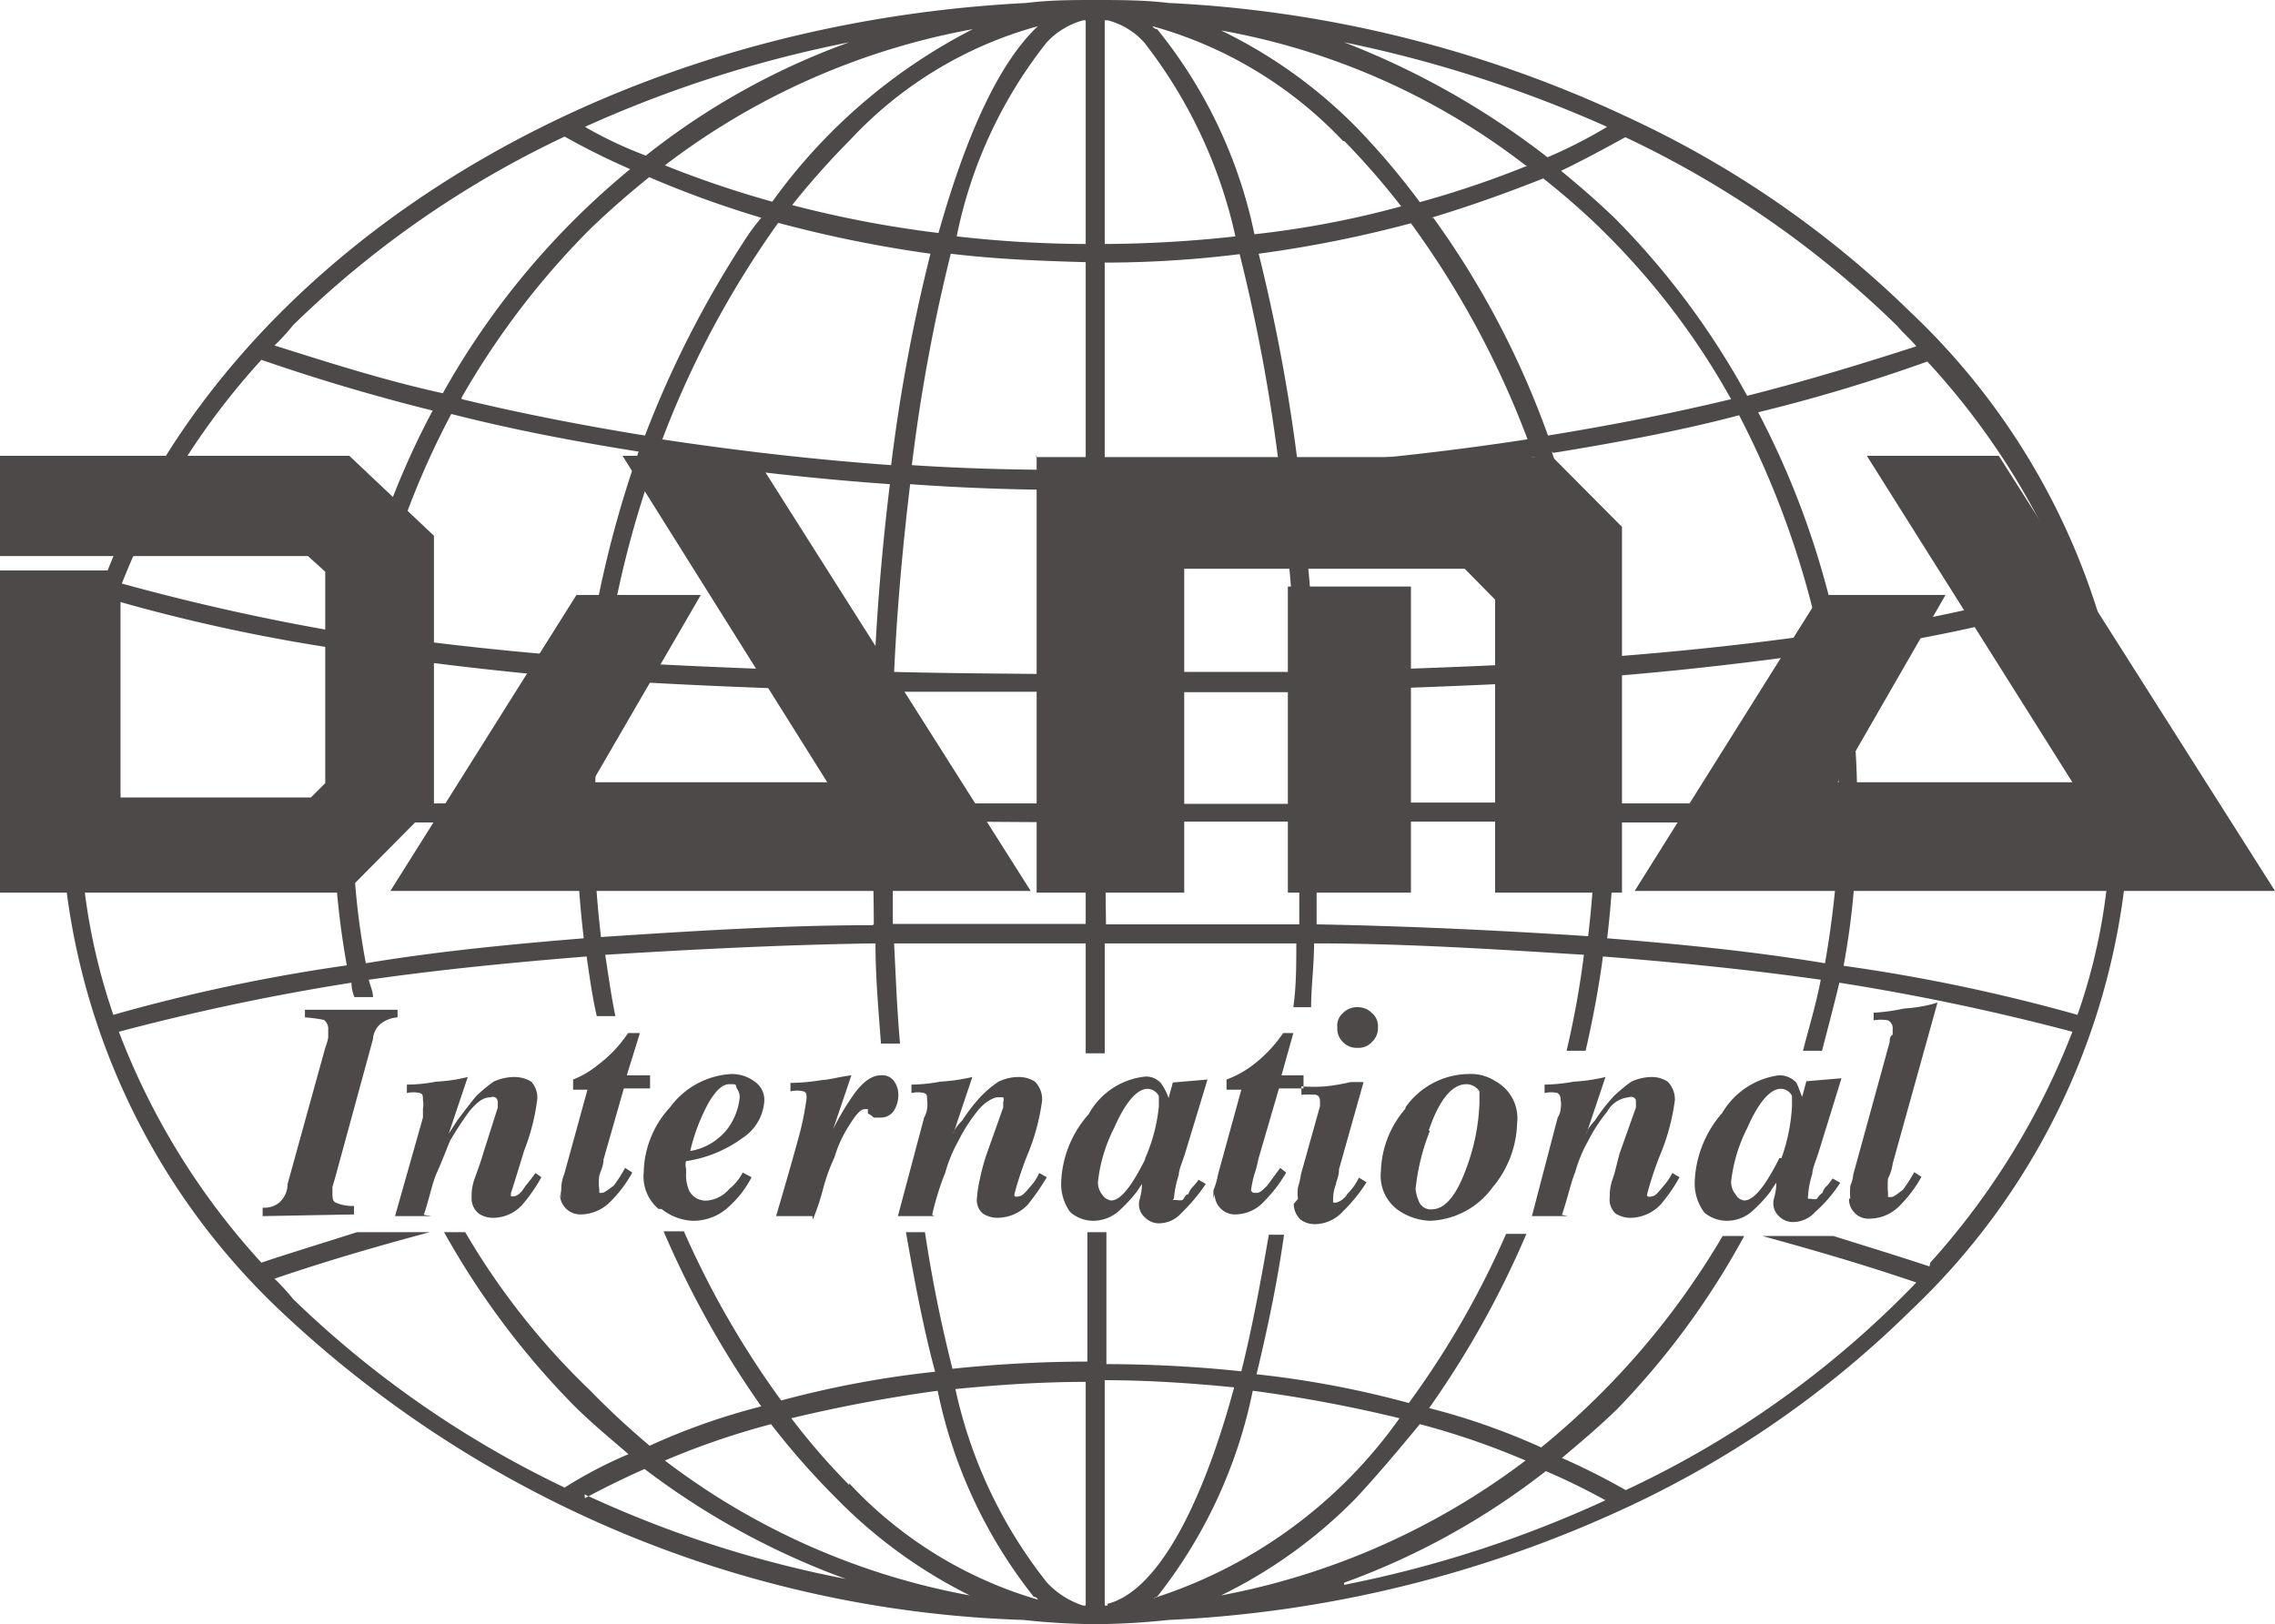<svg xmlns="http://www.w3.org/2000/svg" viewBox="0 0 53.79 38.41"><defs><style>.cls-1{fill:#4c4948;fill-rule:evenodd;}</style></defs><g id="レイヤー_2" data-name="レイヤー 2"><g id="レイヤー_1-2" data-name="レイヤー 1"><path class="cls-1" d="M0,13.49v7.62H8.17L10.26,19V12.67l-2-1.89H0v2.37H7.28l.41.37v5l-.34.34H2.85V13.49Zm13.63.58-4.4,7H24.37L17.85,10.78H14.72l4.84,7.72H14l2.57-4.43Zm29.41,0-4.39,7H53.79L47.26,10.78H44.14L49,18.5H43.45L46,14.07ZM24.51,10.78V21.11H28V13.45h6.63l.72.73v6.93h3V12.46l-1.64-1.65-12.22,0Z"/><path class="cls-1" d="M30.45,21.11h2.91V13.87H30.45v7.24Z"/><path class="cls-1" d="M45.17,7.38a23.91,23.91,0,0,0-6.73-4.63v0A28.73,28.73,0,0,0,27.63.07C27.05,0,26.46,0,25.91,0s-1.09,0-1.64.07C11.53.72,1.44,9.06,1.44,19.19A16.56,16.56,0,0,0,6.63,31,26.83,26.83,0,0,0,24.2,38.31a16.37,16.37,0,0,0,1.72.1,17,17,0,0,0,1.71-.1,28.76,28.76,0,0,0,10.81-2.65A23.91,23.91,0,0,0,45.17,31a16.55,16.55,0,0,0,5.18-11.84A16.54,16.54,0,0,0,45.17,7.38ZM49.91,19h-6a18.29,18.29,0,0,0-.34-3.6,41.71,41.71,0,0,0,5.49-1.17A14.07,14.07,0,0,1,49.91,19Zm-1-5.18A50.65,50.65,0,0,1,43.45,15a20.06,20.06,0,0,0-1.88-5.25c1.4-.34,2.74-.75,4-1.2A17.43,17.43,0,0,1,48.91,13.8Zm-12.8-3.43c-1.75.27-3.61.48-5.42.61a42.12,42.12,0,0,0-.93-5,28.66,28.66,0,0,0,3.6-.72A21.47,21.47,0,0,1,36.11,10.37ZM33.84,5.15c.93-.28,1.79-.59,2.65-.93.48.38,1,.83,1.44,1.27a17.55,17.55,0,0,1,3,3.95c-1.41.34-2.85.62-4.33.86a20.67,20.67,0,0,0-2.71-5.15Zm2.44,5.66a24,24,0,0,1,1.17,4.81c-2.1.13-4.22.2-6.35.27-.07-1.58-.21-3.05-.38-4.46,1.86-.13,3.72-.34,5.56-.62Zm1.24,5.25a21.7,21.7,0,0,1,.2,2.92H31.17c0-.89,0-1.78-.07-2.64,2.16-.07,4.29-.14,6.42-.28Zm-6.35,3.37h6.55a24.19,24.19,0,0,1-.17,2.71c-2.13-.14-4.29-.24-6.42-.28,0-.79,0-1.61,0-2.43Zm5.56-8.72c1.47-.24,3-.52,4.39-.89A21.3,21.3,0,0,1,43,15c-1.68.24-3.4.42-5.15.55a29.28,29.28,0,0,0-1.16-4.87Zm6.38,4.74A20.72,20.72,0,0,1,43.49,19H38.17A20.59,20.59,0,0,0,38,16c1.75-.14,3.47-.34,5.15-.58Zm-4.94,4h5.32a23.05,23.05,0,0,1-.34,3.33c-1.69-.28-3.4-.45-5.15-.59a24.73,24.73,0,0,0,.17-2.74Zm.27-16.2a23.54,23.54,0,0,1,6.42,4.46c.14.17.31.31.45.48-1.27.41-2.61.82-4,1.17a18.67,18.67,0,0,0-3.09-4.16c-.42-.41-.86-.79-1.31-1.16.52-.25,1-.51,1.51-.79ZM38,3a11.68,11.68,0,0,1-1.41.72A19,19,0,0,0,31.78,1,30.12,30.12,0,0,1,38,3Zm-1.89.92a22.88,22.88,0,0,1-2.54.86A17.67,17.67,0,0,0,32.06,3,11.55,11.55,0,0,0,28.87.72a16.51,16.51,0,0,1,7.2,3.19Zm-4.32-.58a18.26,18.26,0,0,1,1.34,1.54,22.43,22.43,0,0,1-3.47.66A11.35,11.35,0,0,0,27.36.69s-.07,0-.11-.07a9.79,9.79,0,0,1,4.5,2.71ZM26.12.48h.07a1.75,1.75,0,0,1,.86.52,11.45,11.45,0,0,1,2.16,4.59,29.1,29.1,0,0,1-3.09.18V.48Zm0,5.73c1.06,0,2.16-.07,3.19-.2a41.37,41.37,0,0,1,.93,5c-1.37.07-2.75.1-4.12.14V6.21Zm0,5.36c1.41,0,2.78,0,4.15-.14.18,1.41.31,2.92.38,4.46-1.51,0-3,0-4.53,0V11.57Zm0,4.8c1.51,0,3,0,4.57,0,0,.86,0,1.75,0,2.64h-4.6V16.37Zm0,3.06h4.6c0,.82,0,1.64,0,2.43-1.55,0-3.06,0-4.57,0ZM25.61.48h.06V5.77a27.76,27.76,0,0,1-3.05-.18A10.84,10.84,0,0,1,24.75,1,1.85,1.85,0,0,1,25.61.48ZM13.63,19H8.34a17.32,17.32,0,0,1,.34-3.53c1.69.24,3.4.44,5.15.58a20.79,20.79,0,0,0-.2,2.95Zm.17,3.19c-1.72.14-3.47.31-5.15.59a17.79,17.79,0,0,1-.31-3.33h5.29A24.73,24.73,0,0,0,13.8,22.17ZM8.79,15a19.66,19.66,0,0,1,1.88-5.21c1.45.37,2.92.65,4.43.89a25.87,25.87,0,0,0-1.2,4.87c-1.75-.13-3.43-.31-5.11-.55Zm2.12-5.59a18.93,18.93,0,0,1,3-3.95c.45-.44.93-.86,1.44-1.27A24.45,24.45,0,0,0,18,5.15a5.12,5.12,0,0,0-.45.62,24.37,24.37,0,0,0-2.3,4.53c-1.48-.24-2.92-.52-4.33-.86ZM20.63,19H14.07a20.17,20.17,0,0,1,.21-2.92c2.13.14,4.25.21,6.42.28,0,.86-.07,1.75-.07,2.64Zm0,2.88c-2.13,0-4.29.14-6.42.28a24.64,24.64,0,0,1-.17-2.71h6.56C20.63,20.25,20.66,21.07,20.66,21.86Zm-6.31-6.24a23.52,23.52,0,0,1,1.2-4.81c1.83.28,3.68.49,5.52.62-.18,1.48-.31,3-.37,4.46-2.13-.07-4.26-.14-6.35-.27Zm1.34-5.25a22.56,22.56,0,0,1,2.74-5.12A29.56,29.56,0,0,0,22,6a40.65,40.65,0,0,0-.93,5c-1.82-.13-3.63-.34-5.42-.61ZM21.07,19c0-.89,0-1.78.07-2.64,1.51,0,3,0,4.53,0V19Zm4.6.45v2.4c-1.51,0-3,0-4.56,0,0-.79,0-1.61,0-2.43Zm-4.53-3.54c.07-1.54.21-3.05.38-4.46,1.37.1,2.75.14,4.15.14v4.36C24.16,15.93,22.65,15.93,21.14,15.89ZM21.56,11a41.48,41.48,0,0,1,.92-5c1.07.13,2.13.17,3.19.2v4.91C24.3,11.12,22.93,11.09,21.56,11Zm3-10.4c-.93.86-1.71,2.57-2.37,4.91a26.18,26.18,0,0,1-3.46-.66,18.55,18.55,0,0,1,1.37-1.54A9.48,9.48,0,0,1,24.54.62ZM18.26,4.77a24.38,24.38,0,0,1-2.54-.86A17,17,0,0,1,23,.69,13.3,13.3,0,0,0,18.26,4.77ZM20.08,1a17,17,0,0,0-4.81,2.68A9.68,9.68,0,0,1,13.83,3,28.63,28.63,0,0,1,20.08,1ZM6.93,7.69a23.54,23.54,0,0,1,6.42-4.46A17.24,17.24,0,0,0,14.9,4,18.59,18.59,0,0,0,10.47,9.3C9.1,9,7.79,8.58,6.49,8.17a4.79,4.79,0,0,0,.44-.48Zm-.75.82q2,.69,4.05,1.2A19.28,19.28,0,0,0,8.34,15,53.17,53.17,0,0,1,2.88,13.8a17.27,17.27,0,0,1,3.3-5.29Zm-3.43,5.7a41.37,41.37,0,0,0,5.49,1.17A20.25,20.25,0,0,0,7.89,19h-6a14.84,14.84,0,0,1,.86-4.77Zm-.86,5.22h6a19.63,19.63,0,0,0,.31,3.4A41.56,41.56,0,0,0,2.68,24,14.52,14.52,0,0,1,1.89,19.43Zm11.94,16q.69-.37,1.41-.69A18.06,18.06,0,0,0,20,37.34a26.51,26.51,0,0,1-6.18-2Zm1.89-.89a18.54,18.54,0,0,1,2.51-.86,18.19,18.19,0,0,0,1.54,1.75,11.73,11.73,0,0,0,3.16,2.3,16.9,16.9,0,0,1-7.21-3.19Zm4.36.58a15.83,15.83,0,0,1-1.37-1.58,34.85,34.85,0,0,1,3.46-.65,11.56,11.56,0,0,0,2.27,4.87s.07,0,.1.07A9.87,9.87,0,0,1,20.08,35.08Zm5.59,2.85h-.06a2,2,0,0,1-.86-.55,11.15,11.15,0,0,1-2.16-4.57c1-.1,2.05-.17,3.08-.17v5.29Zm.52,0h-.07V32.64c1,0,2.06.07,3.06.17-.79,2.92-1.86,4.84-3,5.12Zm1.1-.14a.07.07,0,0,1,.07-.07,11.57,11.57,0,0,0,2.26-4.87,32.85,32.85,0,0,1,3.47.65A11.35,11.35,0,0,1,27.29,37.79Zm4.77-2.4c.51-.55,1-1.13,1.51-1.75a17.94,17.94,0,0,1,2.5.86,17.18,17.18,0,0,1-7.2,3.19,11.55,11.55,0,0,0,3.19-2.3Zm-.28,2a17.31,17.31,0,0,0,4.77-2.64q.72.31,1.41.69a27.36,27.36,0,0,1-6.18,2Zm13.84-7.48c-.72-.24-1.51-.48-2.27-.72H41.67c1.24.34,2.44.69,3.64,1.1a23.08,23.08,0,0,1-6.87,4.91,16.39,16.39,0,0,0-1.51-.76c.45-.38.89-.75,1.31-1.16a18.71,18.71,0,0,0,3-4.09h-.51a18.58,18.58,0,0,1-4.29,5,15.94,15.94,0,0,0-2.65-.93,22.19,22.19,0,0,0,2.3-4.12h-.48a21,21,0,0,1-2.3,4,23.08,23.08,0,0,0-3.6-.68c.24-1,.48-2.1.65-3.3H30c-.2,1.17-.41,2.27-.65,3.23a31,31,0,0,0-3.19-.17V29.14h-.45V32.2a31.14,31.14,0,0,0-3.19.17,32.84,32.84,0,0,1-.65-3.23h-.45c.21,1.2.42,2.3.69,3.3a23.58,23.58,0,0,0-3.64.68,21.54,21.54,0,0,1-2.3-4h-.48A22.78,22.78,0,0,0,18,33.26a15.52,15.52,0,0,0-2.64.93,19.19,19.19,0,0,1-1.41-1.31A17.19,17.19,0,0,1,11,29.14H10.5a19.08,19.08,0,0,0,3.06,4.09c.41.41.86.78,1.3,1.16a10.26,10.26,0,0,0-1.51.79,24.15,24.15,0,0,1-6.42-4.46,5.12,5.12,0,0,0-.44-.48c1.2-.41,2.4-.76,3.67-1.1H8.44c-.75.24-1.54.48-2.26.72A17.07,17.07,0,0,1,2.81,24.4a54.55,54.55,0,0,1,5.5-1.16.89.89,0,0,0,.07.34h.44c0-.14-.07-.27-.1-.41,1.68-.24,3.4-.41,5.15-.55.07.48.13.93.24,1.41h.44c-.1-.48-.17-1-.24-1.45,2.1-.13,4.26-.24,6.39-.27,0,.79.07,1.58.13,2.37h.45c-.07-.79-.1-1.58-.14-2.37,1.51,0,3,0,4.53,0v2.6h.45v-2.6c1.51,0,3,0,4.53,0,0,.52,0,1-.07,1.51H31c0-.48.07-1,.07-1.51,2.13,0,4.29.14,6.38.27a21.57,21.57,0,0,1-.41,2.27h.45c.17-.74.31-1.48.41-2.23,1.75.14,3.46.31,5.15.55-.11.58-.28,1.13-.42,1.68h.45c.14-.54.28-1.07.41-1.61A54.94,54.94,0,0,1,49,24.4a17.65,17.65,0,0,1-3.36,5.46ZM49.12,24a41.71,41.71,0,0,0-5.53-1.16,18.54,18.54,0,0,0,.31-3.4h6A13.79,13.79,0,0,1,49.12,24Z"/><path class="cls-1" d="M6.21,28.76v-.2a.56.56,0,0,0,.38-.11A.59.59,0,0,0,6.8,28l.89-3.22a1.37,1.37,0,0,0,.07-.24c0-.07,0-.14,0-.18a.27.27,0,0,0-.1-.24,3.52,3.52,0,0,0-.45-.06v-.18H9.4v.18a.72.72,0,0,0-.37.13.5.5,0,0,0-.21.38l-.89,3.26-.07.24v.14c0,.13,0,.2.1.24a1,1,0,0,0,.41.07v.2Zm4,0H9.34L10,26.43c0-.07,0-.14,0-.21a.51.51,0,0,0,0-.2c0-.11,0-.14-.07-.17a.66.66,0,0,0-.31,0v-.2a3.67,3.67,0,0,0,.69-.07,3.84,3.84,0,0,0,.75-.11l-.45,1.34h0l.2-.31c.18-.24.31-.41.45-.58a3.87,3.87,0,0,1,.41-.34,1.2,1.2,0,0,1,.48-.11.78.78,0,0,1,.41.11.55.55,0,0,1,.14.44,5.05,5.05,0,0,1-.31,1.2c-.2.66-.31,1-.31,1s0,.07,0,.07,0,0,.07,0,.17-.07.27-.24a3.88,3.88,0,0,0,.24-.31l.14.1a3.81,3.81,0,0,1-.45.65.93.93,0,0,1-.68.31.6.6,0,0,1-.35-.1.46.46,0,0,1-.17-.38c0-.1,0-.24.07-.44s.14-.38.21-.62l.34-1.07s0-.07,0-.07v-.06s0-.07-.06-.11a.15.15,0,0,0-.11,0c-.17,0-.31.1-.51.34a8.18,8.18,0,0,0-.45.69c-.1.24-.2.51-.31.75s-.17.59-.31,1Zm3.06-.41a.44.44,0,0,1,0-.2c0-.07,0-.21.07-.38l.55-2h-.34v-.24a2.16,2.16,0,0,0,.58-.34,3.06,3.06,0,0,0,.72-.76h.28l-.31,1h.55v.31h-.62l-.48,1.68c0,.14-.07.28-.1.38a1.25,1.25,0,0,0,0,.34s0,.07,0,.07,0,0,.06,0,.14-.07.28-.17a3.3,3.3,0,0,0,.27-.42l.17.11a3,3,0,0,1-.51.68,1,1,0,0,1-.72.31.48.48,0,0,1-.48-.48Zm3.95-1.68a1.41,1.41,0,0,1-.9.55,4.54,4.54,0,0,1,.45-1.17c.17-.27.31-.41.48-.41s.14,0,.17.1a.35.35,0,0,1,.07.21,1.5,1.5,0,0,1-.27.72Zm-1.58,1.92a1.28,1.28,0,0,0,.72.28,1.22,1.22,0,0,0,.89-.35,2.39,2.39,0,0,0,.52-.68l-.21-.11a1.15,1.15,0,0,1-.31.38.78.78,0,0,1-.51.28.44.44,0,0,1-.45-.24,1,1,0,0,1-.07-.35,1.39,1.39,0,0,0,0-.17.33.33,0,0,1,0-.17,3,3,0,0,0,1.34-.55,1.13,1.13,0,0,0,.51-.86.52.52,0,0,0-.24-.48.88.88,0,0,0-.55-.17,1.93,1.93,0,0,0-1.44.79,2.33,2.33,0,0,0-.62,1.54,1,1,0,0,0,.35.86Zm3.57.17h-.86c.2-.68.38-1.3.51-1.78a6.92,6.92,0,0,0,.21-1c0-.11,0-.14-.07-.17a.66.66,0,0,0-.31,0v-.2a4.94,4.94,0,0,0,.76-.07c.13,0,.37-.07.68-.11L19.7,26.7h0a6.23,6.23,0,0,1,.51-.85c.21-.28.41-.42.62-.42a.34.34,0,0,1,.31.14.54.54,0,0,1,.1.31.7.7,0,0,1-.1.38.37.37,0,0,1-.31.17c-.07,0-.1,0-.17,0a.71.71,0,0,0-.14-.1l0-.1s0,0-.07,0h0c-.1,0-.2.11-.37.38a2.92,2.92,0,0,0-.35.76,4.41,4.41,0,0,0-.27.75,5.79,5.79,0,0,1-.24.72Zm2.88,0h-.86l.62-2.33a.58.58,0,0,0,.07-.21.66.66,0,0,0,0-.2c0-.11,0-.14-.07-.17a.62.62,0,0,0-.3,0v-.2a3.85,3.85,0,0,0,.68-.07,4.38,4.38,0,0,0,.76-.11l-.45,1.34h0s0-.1.21-.31a4.18,4.18,0,0,1,.45-.58,2.55,2.55,0,0,1,.41-.34,1.09,1.09,0,0,1,.48-.11.7.7,0,0,1,.38.11.59.59,0,0,1,.17.44,5.05,5.05,0,0,1-.31,1.2,7.9,7.9,0,0,0-.34,1,.11.11,0,0,0,0,.07.12.12,0,0,0,.1,0c.07,0,.14-.07.28-.24a1.11,1.11,0,0,0,.2-.31l.18.1a5.5,5.5,0,0,1-.45.65,1,1,0,0,1-.72.31.63.63,0,0,1-.34-.1.42.42,0,0,1-.14-.38,2.7,2.7,0,0,1,.07-.44,4.49,4.49,0,0,1,.17-.62l.38-1.07v-.13a.13.13,0,0,0,0-.11s-.07,0-.14,0-.3.1-.48.34a3.79,3.79,0,0,0-.44.69,3.4,3.4,0,0,0-.31.75,6.58,6.58,0,0,0-.31,1Zm5-1.37c-.31.62-.58,1-.82,1a.3.3,0,0,1-.21-.14.45.45,0,0,1-.1-.3,3.68,3.68,0,0,1,.38-1.27c.27-.62.55-.93.79-.93a.31.31,0,0,1,.27.17c0,.07,0,.14,0,.24a4,4,0,0,1-.34,1.27ZM25.3,28.66a.82.82,0,0,0,.55.21.92.92,0,0,0,.58-.21,3.41,3.41,0,0,0,.45-.48L27,28s0-.06,0,0c0,.24-.07.38-.07.45a.41.41,0,0,0,.14.34.46.46,0,0,0,.35.14.71.71,0,0,0,.51-.24,4.43,4.43,0,0,0,.58-.69l-.17-.1s-.07.1-.14.17a.39.39,0,0,0-.1.17c-.07,0-.1.1-.14.14a.31.31,0,0,1-.13,0s0,0-.07,0,0,0,0-.07a2.28,2.28,0,0,1,.11-.52c0-.13.1-.34.17-.58l.51-1.68-.82.07-.1.37a1.31,1.31,0,0,0-.17-.34.46.46,0,0,0-.38-.17,1.73,1.73,0,0,0-1.34.89,2.56,2.56,0,0,0-.65,1.62A1.14,1.14,0,0,0,25.3,28.66Zm3.39-.31v-.2a1.82,1.82,0,0,0,.11-.38l.55-2H29v-.24a2.43,2.43,0,0,0,.62-.34,3.25,3.25,0,0,0,.72-.76h.24l-.28,1h.52v.31h-.58l-.49,1.68a2.58,2.58,0,0,1-.1.38,2.93,2.93,0,0,0-.07.34.08.08,0,0,0,.07.07s0,0,.07,0,.14-.07.24-.17l.31-.42.14.11a3.29,3.29,0,0,1-.52.68.93.93,0,0,1-.68.31.48.48,0,0,1-.49-.48Zm2,0a.93.93,0,0,1,0-.27,2.05,2.05,0,0,0,.07-.31l.45-1.61v-.07l0,0c0-.1,0-.17-.1-.2a3.19,3.19,0,0,0-.34,0v-.2a3.42,3.42,0,0,0,.58,0,4.37,4.37,0,0,0,.58-.1l.31,0-.58,2.06c0,.18-.07.28-.07.35a1,1,0,0,0-.07.34c0,.07,0,.1,0,.1s0,0,.07,0a.44.44,0,0,0,.27-.21,1.31,1.31,0,0,0,.27-.38l.18.11a3.72,3.72,0,0,1-.55.68.91.91,0,0,1-.66.31.57.57,0,0,1-.34-.1.5.5,0,0,1-.17-.38Zm1.41-4.53a.45.45,0,0,1,.34.14.4.4,0,0,1,.14.34.44.44,0,0,1-.14.34.42.42,0,0,1-.34.14.44.44,0,0,1-.35-.14.43.43,0,0,1-.13-.34.39.39,0,0,1,.13-.34A.47.47,0,0,1,32.13,23.82Zm1.68,2.92c.24-.72.55-1.1.89-1.1a.37.37,0,0,1,.31.17c0,.07,0,.17,0,.28a4.88,4.88,0,0,1-.3,1.51c-.24.68-.52,1-.83,1a.3.3,0,0,1-.31-.21.9.9,0,0,1-.07-.27A5.12,5.12,0,0,1,33.81,26.74Zm-.55-.52a2.35,2.35,0,0,0-.58,1.48,1,1,0,0,0,.37.89,1.41,1.41,0,0,0,.79.28,1.91,1.91,0,0,0,1.48-.79,2.45,2.45,0,0,0,.58-1.51,1,1,0,0,0-.51-1,1.07,1.07,0,0,0-.65-.17,1.85,1.85,0,0,0-1.48.79Zm3.84,2.54h-.85l.61-2.33a.44.44,0,0,0,.07-.21.51.51,0,0,0,0-.2.19.19,0,0,0-.07-.17.66.66,0,0,0-.31,0v-.2a4.09,4.09,0,0,0,.69-.07,4.17,4.17,0,0,0,.75-.11l-.45,1.34h0s0-.1.2-.31a4.18,4.18,0,0,1,.45-.58,3.87,3.87,0,0,1,.41-.34,1.2,1.2,0,0,1,.48-.11.68.68,0,0,1,.38.11.59.59,0,0,1,.17.44,5.05,5.05,0,0,1-.31,1.2,7.9,7.9,0,0,0-.34,1,.11.11,0,0,0,0,.07.13.13,0,0,0,.11,0c.07,0,.13-.07.27-.24a1.38,1.38,0,0,0,.21-.31l.17.1a3.81,3.81,0,0,1-.45.65,1,1,0,0,1-.68.31.67.67,0,0,1-.38-.1.45.45,0,0,1-.14-.38c0-.1,0-.24.07-.44s.1-.38.17-.62l.38-1.07v-.07s0,0,0-.06,0-.07-.06-.11a.15.15,0,0,0-.11,0,.65.65,0,0,0-.51.34,3.86,3.86,0,0,0-.45.69,3.4,3.4,0,0,0-.31.75c-.1.24-.17.59-.31,1Zm5-1.37c-.31.62-.59,1-.83,1a.26.26,0,0,1-.2-.14.46.46,0,0,1-.11-.3,3.68,3.68,0,0,1,.38-1.27c.27-.62.55-.93.79-.93a.29.29,0,0,1,.27.17c0,.07,0,.14,0,.24A4.3,4.3,0,0,1,42.12,27.39Zm-1.79,1.27a.82.82,0,0,0,.55.21.9.9,0,0,0,.58-.21,3.41,3.41,0,0,0,.45-.48,2.45,2.45,0,0,1,.14-.21s0-.06,0,0c0,.24-.07.38-.07.45a.41.41,0,0,0,.13.34.47.47,0,0,0,.35.14.71.71,0,0,0,.51-.24,3.25,3.25,0,0,0,.59-.69l-.18-.1a2,2,0,0,1-.13.17.35.35,0,0,0-.11.17.43.43,0,0,0-.13.14.25.25,0,0,1-.14,0s0,0-.07,0a.15.15,0,0,1,0-.07,2.12,2.12,0,0,1,.1-.52c0-.13.1-.34.17-.58l.52-1.68-.83.07-.1.37c-.07-.17-.1-.27-.14-.34a.55.55,0,0,0-.41-.17,1.84,1.84,0,0,0-1.34.89,2.62,2.62,0,0,0-.65,1.62,1.14,1.14,0,0,0,.24.75Zm3.47-.31a1.36,1.36,0,0,1,0-.31.93.93,0,0,0,.07-.27l.86-3.13c0-.06,0-.13.07-.17v-.13a.21.21,0,0,0-.11-.21,1,1,0,0,0-.34,0v-.18a4.52,4.52,0,0,0,.72-.1,3.27,3.27,0,0,0,.79-.14l-1.06,3.81a1,1,0,0,1-.11.35,2,2,0,0,0,0,.34c0,.07,0,.1,0,.1s0,0,.07,0,.14-.07.28-.17a3.3,3.3,0,0,0,.27-.42l.17.11a3,3,0,0,1-.51.68,1,1,0,0,1-.72.31.44.44,0,0,1-.35-.14.43.43,0,0,1-.13-.34Z"/></g></g></svg>